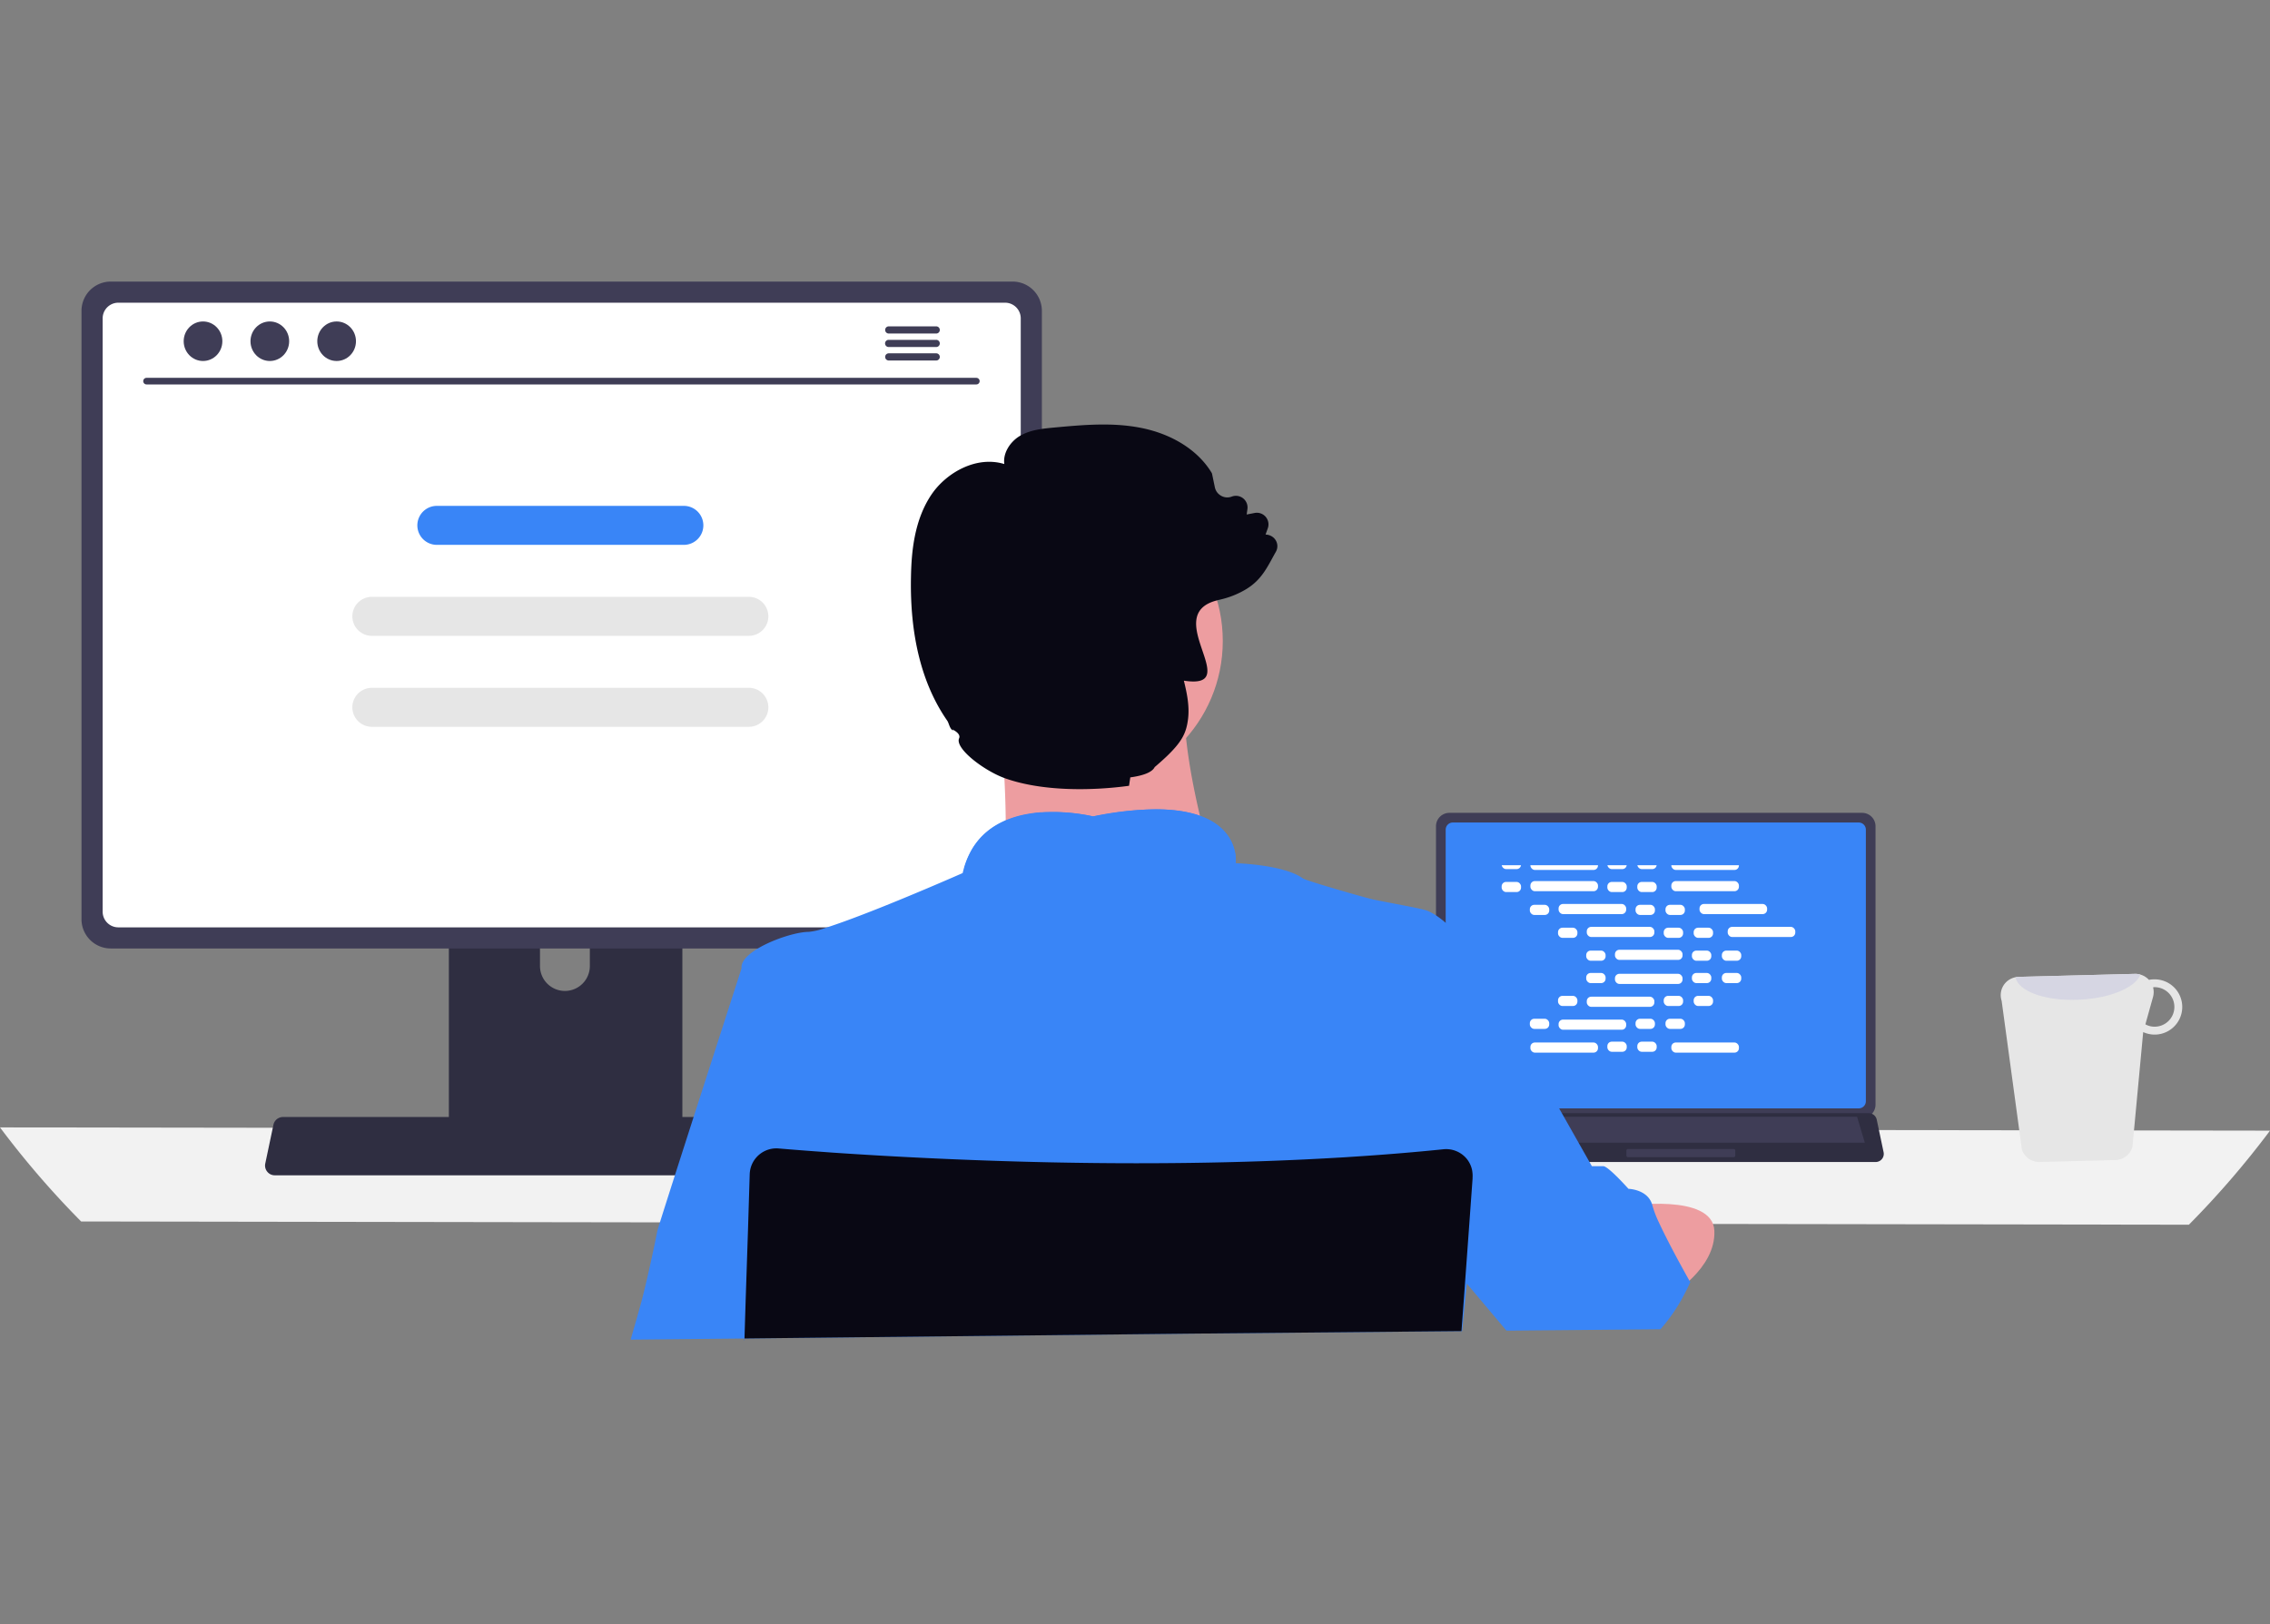 <svg xmlns="http://www.w3.org/2000/svg" width="800" height="572.62" viewBox="0 0 800 572.62"
    xmlns:xlink="http://www.w3.org/1999/xlink" role="img" artist="Katerina Limpitsouni"
    source="https://undraw.co/">
    <rect x="0" y="0" width="800" height="572.62" fill="#808080" stroke="none"/>
    <g transform="translate(-28.583 -535)">
        <!-- <path
        d="M878.163,227.233c-1-.664-2-1.294-3-1.936a435.517,435.517,0,0,0-91.985-44.589l-7.491,103.335H728.2V165.624c-2.989-.618-6-1.2-9.014-1.752V284.043H662.753A117.137,117.137,0,0,1,545.616,166.906h0c-3.024.653-6.025,1.352-9.026,2.1V284.043H490.627l-7.136-98.536a436.225,436.225,0,0,0-93.851,49.858c-.5.344-1.008.7-1.5,1.042-2.531,1.775-5.028,3.585-7.514,5.418V636.049H516.089l-2.394-33.158L500.523,420.835H765.779L752.607,602.891l-2.394,33.158H884.176V231.219Q881.186,229.192,878.163,227.233ZM536.591,390.769H498.347l-7.067-97.7h45.311Zm182.595,0H654.953v-1.936a7.078,7.078,0,0,0-7.09-7.078H619.939a7.075,7.075,0,0,0-7.078,7.078v1.936H545.616v-97.7H719.186Zm9.014,0v-97.7h46.834l-7.067,97.7Z"
            transform="translate(-214.08 271.129)" fill="#e6e6e6" /> -->
        <path
            d="M206.59,598.162a316.829,316.829,0,0,0,28.591,33.158L978,632.466a316.84,316.84,0,0,0,28.591-33.159Z"
            transform="translate(-178.007 334.261)" fill="#f2f2f2" />
        <path
            d="M702.02,506.061v98.163a4.721,4.721,0,0,0,4.718,4.718H852.2a4.722,4.722,0,0,0,4.718-4.718V506.061a4.724,4.724,0,0,0-4.718-4.713H706.738a4.724,4.724,0,0,0-4.718,4.713Z"
            transform="translate(-167.359 320.188)" fill="#3f3d56" />
        <path
            d="M705,506.849v95.73a2.526,2.526,0,0,0,2.521,2.521h143.04a2.526,2.526,0,0,0,2.521-2.521v-95.73a2.527,2.527,0,0,0-2.521-2.527H707.521A2.527,2.527,0,0,0,705,506.849Z"
            transform="translate(-166.926 320.62)" fill="#3985f7" />
        <path
            d="M699.446,609.93A2.829,2.829,0,0,0,701.672,611H857.433a2.866,2.866,0,0,0,2.8-3.454l-2.418-11.485a2.871,2.871,0,0,0-1.785-2.082,2.775,2.775,0,0,0-1.017-.192H704.08a2.776,2.776,0,0,0-1.017.192,2.871,2.871,0,0,0-1.785,2.082l-2.418,11.485a2.864,2.864,0,0,0,.585,2.389Z"
            transform="translate(-167.827 333.625)" fill="#2f2e41" />
        <rect width="4.797" height="2.878" rx="0.488"
            transform="translate(542.16 932.354) rotate(180)" fill="#3f3d56" />
        <rect width="4.797" height="2.878" rx="0.488"
            transform="translate(542.274 937.151) rotate(180)" fill="#3f3d56" />
        <path
            d="M.559,0H37.82a.559.559,0,0,1,.559.559v1.76a.559.559,0,0,1-.559.559H.559A.559.559,0,0,1,0,2.319V.559A.559.559,0,0,1,.559,0Z"
            transform="translate(640.14 942.909) rotate(180)" fill="#3f3d56" />
        <defs>
            <clipPath id="screen-clip">
                <rect x="550" y="840" width="120" height="70" />
            </clipPath>
        </defs>
        <g clip-path="url(#screen-clip)">
            <g>
                <animateTransform attributeName="transform" type="translate" values="0 -64.4; 0 0" dur="3s"
                    repeatCount="indefinite" />
                <g transform="translate(0 -64.4)">
                    <rect width="6.833" height="3.576" rx="1.561"
                        transform="translate(557.798 845.887)"
                        fill="#fff" />
                    <rect width="6.833" height="3.576" rx="1.561"
                        transform="translate(595.05 845.887)"
                        fill="#fff" />
                    <rect width="6.833" height="3.576" rx="1.561"
                        transform="translate(605.604 845.887)"
                        fill="#fff" />
                    <rect width="23.819" height="3.576" rx="1.561"
                        transform="translate(567.931 845.588)"
                        fill="#fff" />
                    <rect width="23.819" height="3.576" rx="1.561"
                        transform="translate(617.599 845.588)"
                        fill="#fff" />
                    <rect width="6.833" height="3.576" rx="1.561"
                        transform="translate(567.732 853.957)"
                        fill="#fff" />
                    <rect width="6.833" height="3.576" rx="1.561"
                        transform="translate(604.983 853.957)"
                        fill="#fff" />
                    <rect width="6.833" height="3.576" rx="1.561"
                        transform="translate(615.538 853.957)"
                        fill="#fff" />
                    <rect width="23.819" height="3.576" rx="1.561"
                        transform="translate(577.865 853.659)"
                        fill="#fff" />
                    <rect width="23.819" height="3.576" rx="1.561"
                        transform="translate(627.532 853.659)"
                        fill="#fff" />
                    <rect width="6.833" height="3.576" rx="1.561"
                        transform="translate(577.666 862.029)"
                        fill="#fff" />
                    <rect width="6.833" height="3.576" rx="1.561"
                        transform="translate(614.916 862.029)"
                        fill="#fff" />
                    <rect width="6.833" height="3.576" rx="1.561"
                        transform="translate(625.471 862.029)"
                        fill="#fff" />
                    <rect width="23.819" height="3.576" rx="1.561"
                        transform="translate(587.798 861.73)"
                        fill="#fff" />
                    <rect width="23.819" height="3.576" rx="1.561"
                        transform="translate(637.466 861.73)"
                        fill="#fff" />
                    <rect width="6.833" height="3.576" rx="1.561"
                        transform="translate(587.599 870.099)"
                        fill="#fff" />
                    <rect width="6.833" height="3.576" rx="1.561"
                        transform="translate(624.85 870.099)"
                        fill="#fff" />
                    <rect width="6.833" height="3.576" rx="1.561"
                        transform="translate(635.404 870.099)"
                        fill="#fff" />
                    <rect width="23.819" height="3.576" rx="1.561"
                        transform="translate(597.732 869.801)"
                        fill="#fff" />
                    <rect width="6.833" height="3.576" rx="1.561"
                        transform="translate(595.05 902.193)"
                        fill="#fff" />
                    <rect width="6.833" height="3.576" rx="1.561"
                        transform="translate(605.604 902.193)"
                        fill="#fff" />
                    <rect width="23.819" height="3.576" rx="1.561"
                        transform="translate(617.599 902.491)"
                        fill="#fff" />
                    <rect width="6.833" height="3.576" rx="1.561"
                        transform="translate(557.798 902.193)"
                        fill="#fff" />
                    <rect width="23.819" height="3.576" rx="1.561"
                        transform="translate(567.931 902.491)"
                        fill="#fff" />
                    <rect width="6.833" height="3.576" rx="1.561"
                        transform="translate(567.732 894.122)"
                        fill="#fff" />
                    <rect width="6.833" height="3.576" rx="1.561"
                        transform="translate(604.983 894.122)"
                        fill="#fff" />
                    <rect width="6.833" height="3.576" rx="1.561"
                        transform="translate(615.538 894.122)"
                        fill="#fff" />
                    <rect width="23.819" height="3.576" rx="1.561"
                        transform="translate(577.865 894.42)"
                        fill="#fff" />
                    <rect width="6.833" height="3.576" rx="1.561"
                        transform="translate(577.666 886.051)"
                        fill="#fff" />
                    <rect width="6.833" height="3.576" rx="1.561"
                        transform="translate(614.916 886.051)"
                        fill="#fff" />
                    <rect width="6.833" height="3.576" rx="1.561"
                        transform="translate(625.471 886.051)"
                        fill="#fff" />
                    <rect width="23.819" height="3.576" rx="1.561"
                        transform="translate(587.798 886.349)"
                        fill="#fff" />
                    <rect width="6.833" height="3.576" rx="1.561"
                        transform="translate(587.599 877.98)"
                        fill="#fff" />
                    <rect width="6.833" height="3.576" rx="1.561"
                        transform="translate(624.85 877.98)"
                        fill="#fff" />
                    <rect width="6.833" height="3.576" rx="1.561"
                        transform="translate(635.404 877.98)"
                        fill="#fff" />
                    <rect width="23.819" height="3.576" rx="1.561"
                        transform="translate(597.732 878.278)"
                        fill="#fff" />
                </g>
                <g>
                    <rect width="6.833" height="3.576" rx="1.561"
                        transform="translate(557.798 845.887)"
                        fill="#fff" />
                    <rect width="6.833" height="3.576" rx="1.561"
                        transform="translate(595.05 845.887)"
                        fill="#fff" />
                    <rect width="6.833" height="3.576" rx="1.561"
                        transform="translate(605.604 845.887)"
                        fill="#fff" />
                    <rect width="23.819" height="3.576" rx="1.561"
                        transform="translate(567.931 845.588)"
                        fill="#fff" />
                    <rect width="23.819" height="3.576" rx="1.561"
                        transform="translate(617.599 845.588)"
                        fill="#fff" />
                    <rect width="6.833" height="3.576" rx="1.561"
                        transform="translate(567.732 853.957)"
                        fill="#fff" />
                    <rect width="6.833" height="3.576" rx="1.561"
                        transform="translate(604.983 853.957)"
                        fill="#fff" />
                    <rect width="6.833" height="3.576" rx="1.561"
                        transform="translate(615.538 853.957)"
                        fill="#fff" />
                    <rect width="23.819" height="3.576" rx="1.561"
                        transform="translate(577.865 853.659)"
                        fill="#fff" />
                    <rect width="23.819" height="3.576" rx="1.561"
                        transform="translate(627.532 853.659)"
                        fill="#fff" />
                    <rect width="6.833" height="3.576" rx="1.561"
                        transform="translate(577.666 862.029)"
                        fill="#fff" />
                    <rect width="6.833" height="3.576" rx="1.561"
                        transform="translate(614.916 862.029)"
                        fill="#fff" />
                    <rect width="6.833" height="3.576" rx="1.561"
                        transform="translate(625.471 862.029)"
                        fill="#fff" />
                    <rect width="23.819" height="3.576" rx="1.561"
                        transform="translate(587.798 861.73)"
                        fill="#fff" />
                    <rect width="23.819" height="3.576" rx="1.561"
                        transform="translate(637.466 861.73)"
                        fill="#fff" />
                    <rect width="6.833" height="3.576" rx="1.561"
                        transform="translate(587.599 870.099)"
                        fill="#fff" />
                    <rect width="6.833" height="3.576" rx="1.561"
                        transform="translate(624.85 870.099)"
                        fill="#fff" />
                    <rect width="6.833" height="3.576" rx="1.561"
                        transform="translate(635.404 870.099)"
                        fill="#fff" />
                    <rect width="23.819" height="3.576" rx="1.561"
                        transform="translate(597.732 869.801)"
                        fill="#fff" />
                    <rect width="6.833" height="3.576" rx="1.561"
                        transform="translate(595.05 902.193)"
                        fill="#fff" />
                    <rect width="6.833" height="3.576" rx="1.561"
                        transform="translate(605.604 902.193)"
                        fill="#fff" />
                    <rect width="23.819" height="3.576" rx="1.561"
                        transform="translate(617.599 902.491)"
                        fill="#fff" />
                    <rect width="6.833" height="3.576" rx="1.561"
                        transform="translate(557.798 902.193)"
                        fill="#fff" />
                    <rect width="23.819" height="3.576" rx="1.561"
                        transform="translate(567.931 902.491)"
                        fill="#fff" />
                    <rect width="6.833" height="3.576" rx="1.561"
                        transform="translate(567.732 894.122)"
                        fill="#fff" />
                    <rect width="6.833" height="3.576" rx="1.561"
                        transform="translate(604.983 894.122)"
                        fill="#fff" />
                    <rect width="6.833" height="3.576" rx="1.561"
                        transform="translate(615.538 894.122)"
                        fill="#fff" />
                    <rect width="23.819" height="3.576" rx="1.561"
                        transform="translate(577.865 894.42)"
                        fill="#fff" />
                    <rect width="6.833" height="3.576" rx="1.561"
                        transform="translate(577.666 886.051)"
                        fill="#fff" />
                    <rect width="6.833" height="3.576" rx="1.561"
                        transform="translate(614.916 886.051)"
                        fill="#fff" />
                    <rect width="6.833" height="3.576" rx="1.561"
                        transform="translate(625.471 886.051)"
                        fill="#fff" />
                    <rect width="23.819" height="3.576" rx="1.561"
                        transform="translate(587.798 886.349)"
                        fill="#fff" />
                    <rect width="6.833" height="3.576" rx="1.561"
                        transform="translate(587.599 877.98)"
                        fill="#fff" />
                    <rect width="6.833" height="3.576" rx="1.561"
                        transform="translate(624.85 877.98)"
                        fill="#fff" />
                    <rect width="6.833" height="3.576" rx="1.561"
                        transform="translate(635.404 877.98)"
                        fill="#fff" />
                    <rect width="23.819" height="3.576" rx="1.561"
                        transform="translate(597.732 878.278)"
                        fill="#fff" />
                </g>
                <g transform="translate(0 64.4)">
                    <rect width="6.833" height="3.576" rx="1.561"
                        transform="translate(557.798 845.887)"
                        fill="#fff" />
                    <rect width="6.833" height="3.576" rx="1.561"
                        transform="translate(595.05 845.887)"
                        fill="#fff" />
                    <rect width="6.833" height="3.576" rx="1.561"
                        transform="translate(605.604 845.887)"
                        fill="#fff" />
                    <rect width="23.819" height="3.576" rx="1.561"
                        transform="translate(567.931 845.588)"
                        fill="#fff" />
                    <rect width="23.819" height="3.576" rx="1.561"
                        transform="translate(617.599 845.588)"
                        fill="#fff" />
                    <rect width="6.833" height="3.576" rx="1.561"
                        transform="translate(567.732 853.957)"
                        fill="#fff" />
                    <rect width="6.833" height="3.576" rx="1.561"
                        transform="translate(604.983 853.957)"
                        fill="#fff" />
                    <rect width="6.833" height="3.576" rx="1.561"
                        transform="translate(615.538 853.957)"
                        fill="#fff" />
                    <rect width="23.819" height="3.576" rx="1.561"
                        transform="translate(577.865 853.659)"
                        fill="#fff" />
                    <rect width="23.819" height="3.576" rx="1.561"
                        transform="translate(627.532 853.659)"
                        fill="#fff" />
                    <rect width="6.833" height="3.576" rx="1.561"
                        transform="translate(577.666 862.029)"
                        fill="#fff" />
                    <rect width="6.833" height="3.576" rx="1.561"
                        transform="translate(614.916 862.029)"
                        fill="#fff" />
                    <rect width="6.833" height="3.576" rx="1.561"
                        transform="translate(625.471 862.029)"
                        fill="#fff" />
                    <rect width="23.819" height="3.576" rx="1.561"
                        transform="translate(587.798 861.73)"
                        fill="#fff" />
                    <rect width="23.819" height="3.576" rx="1.561"
                        transform="translate(637.466 861.73)"
                        fill="#fff" />
                    <rect width="6.833" height="3.576" rx="1.561"
                        transform="translate(587.599 870.099)"
                        fill="#fff" />
                    <rect width="6.833" height="3.576" rx="1.561"
                        transform="translate(624.85 870.099)"
                        fill="#fff" />
                    <rect width="6.833" height="3.576" rx="1.561"
                        transform="translate(635.404 870.099)"
                        fill="#fff" />
                    <rect width="23.819" height="3.576" rx="1.561"
                        transform="translate(597.732 869.801)"
                        fill="#fff" />
                    <rect width="6.833" height="3.576" rx="1.561"
                        transform="translate(595.05 902.193)"
                        fill="#fff" />
                    <rect width="6.833" height="3.576" rx="1.561"
                        transform="translate(605.604 902.193)"
                        fill="#fff" />
                    <rect width="23.819" height="3.576" rx="1.561"
                        transform="translate(617.599 902.491)"
                        fill="#fff" />
                    <rect width="6.833" height="3.576" rx="1.561"
                        transform="translate(557.798 902.193)"
                        fill="#fff" />
                    <rect width="23.819" height="3.576" rx="1.561"
                        transform="translate(567.931 902.491)"
                        fill="#fff" />
                    <rect width="6.833" height="3.576" rx="1.561"
                        transform="translate(567.732 894.122)"
                        fill="#fff" />
                    <rect width="6.833" height="3.576" rx="1.561"
                        transform="translate(604.983 894.122)"
                        fill="#fff" />
                    <rect width="6.833" height="3.576" rx="1.561"
                        transform="translate(615.538 894.122)"
                        fill="#fff" />
                    <rect width="23.819" height="3.576" rx="1.561"
                        transform="translate(577.865 894.42)"
                        fill="#fff" />
                    <rect width="6.833" height="3.576" rx="1.561"
                        transform="translate(577.666 886.051)"
                        fill="#fff" />
                    <rect width="6.833" height="3.576" rx="1.561"
                        transform="translate(614.916 886.051)"
                        fill="#fff" />
                    <rect width="6.833" height="3.576" rx="1.561"
                        transform="translate(625.471 886.051)"
                        fill="#fff" />
                    <rect width="23.819" height="3.576" rx="1.561"
                        transform="translate(587.798 886.349)"
                        fill="#fff" />
                    <rect width="6.833" height="3.576" rx="1.561"
                        transform="translate(587.599 877.98)"
                        fill="#fff" />
                    <rect width="6.833" height="3.576" rx="1.561"
                        transform="translate(624.85 877.98)"
                        fill="#fff" />
                    <rect width="6.833" height="3.576" rx="1.561"
                        transform="translate(635.404 877.98)"
                        fill="#fff" />
                    <rect width="23.819" height="3.576" rx="1.561"
                        transform="translate(597.732 878.278)"
                        fill="#fff" />
                </g>
            </g>
        </g>
        <path
            d="M398.28,501.855V619.324h82.295V501.855a3.949,3.949,0,0,0-2.783-3.78,3.636,3.636,0,0,0-1.18-.183H402.254A3.967,3.967,0,0,0,398.28,501.855ZM430.4,542.218a8.785,8.785,0,1,1,17.57,0v13.63a8.785,8.785,0,1,1-17.57,0Z"
            transform="translate(-211.513 319.685)" fill="#2f2e41" />
        <path
            d="M398.06,600.632V611.96a2.229,2.229,0,0,0,2.211,2.222h78.378a2.222,2.222,0,0,0,2.211-2.222V600.632Z"
            transform="translate(-211.545 334.62)" fill="#3f3d56" />
        <path
            d="M285.25,348.139V562.621a10.316,10.316,0,0,0,10.308,10.308H613.4a10.316,10.316,0,0,0,10.308-10.308V348.139a10.322,10.322,0,0,0-10.308-10.3H295.558a10.321,10.321,0,0,0-10.308,10.3Z"
            transform="translate(-227.944 296.419)" fill="#3f3d56" />
        <path
            d="M291.76,349.863V559.03a5.519,5.519,0,0,0,5.509,5.509H609.806a5.519,5.519,0,0,0,5.509-5.509V349.863a5.521,5.521,0,0,0-5.509-5.521H297.269A5.521,5.521,0,0,0,291.76,349.863Z"
            transform="translate(-226.998 297.364)" fill="#fff" />
        <path
            d="M342.5,614.239a3.377,3.377,0,0,0,2.657,1.271H531.094a3.422,3.422,0,0,0,3.344-4.123l-2.886-13.71a3.428,3.428,0,0,0-2.13-2.485,3.313,3.313,0,0,0-1.214-.229H348.03a3.316,3.316,0,0,0-1.214.229,3.427,3.427,0,0,0-2.13,2.485l-2.886,13.71A3.419,3.419,0,0,0,342.5,614.239Z"
            transform="translate(-219.734 333.796)" fill="#2f2e41" />
        <path
            d="M597.848,369.794H305.409a1.163,1.163,0,1,1,0-2.326h292.44a1.163,1.163,0,1,1,0,2.326Z"
            transform="translate(-225.183 300.726)" fill="#3f3d56" />
        <ellipse cx="6.815" cy="6.967" rx="6.815" ry="6.967" transform="translate(93.317 648.321)"
            fill="#3f3d56" />
        <ellipse cx="6.815" cy="6.967" rx="6.815" ry="6.967" transform="translate(116.861 648.321)"
            fill="#3f3d56" />
        <ellipse cx="6.815" cy="6.967" rx="6.815" ry="6.967" transform="translate(140.405 648.321)"
            fill="#3f3d56" />
        <path d="M0,0H138.582l2.729,9.163H0Z" transform="translate(544.477 928.654)" fill="#3f3d56" />
        <path
            d="M550.486,351.622H533.763a1.266,1.266,0,0,0,0,2.531h16.722a1.266,1.266,0,1,0,0-2.531Z"
            transform="translate(-191.998 298.422)" fill="#3f3d56" />
        <path
            d="M550.489,355.772H533.767a1.266,1.266,0,1,0,0,2.532h16.722a1.266,1.266,0,1,0,0-2.531Z"
            transform="translate(-192.002 299.025)" fill="#3f3d56" />
        <path
            d="M550.486,359.922H533.763a1.266,1.266,0,0,0,0,2.531h16.722a1.266,1.266,0,1,0,0-2.531Z"
            transform="translate(-191.998 299.629)" fill="#3f3d56" />
        <g transform="translate(733.68 878.293)">
            <path
                d="M900.245,605.468a6.468,6.468,0,0,0,6.233,4.366l26.706-.687a6.38,6.38,0,0,0,6.029-4.695l3.779-40.411a9.873,9.873,0,0,0,4.272.878,9.739,9.739,0,0,0-.489-19.472,8.249,8.249,0,0,0-1.75.182,6.6,6.6,0,0,0-4.913-2.12l-41.079,1.061a5.89,5.89,0,0,0-1.013.126,6.416,6.416,0,0,0-4.912,8.331Zm43.522-44.17,2.689-9.63a6.557,6.557,0,0,0,.021-3.4c.13,0,.246-.062.376-.062a6.966,6.966,0,1,1,.326,13.929A6.556,6.556,0,0,1,943.767,561.3Z"
                transform="translate(-892.779 -543.508)" fill="#e6e6e6" />
            <path
                d="M897.978,544.7c.875,5,10.715,8.522,22.546,7.911,10.88-.5,19.776-4.322,21.406-8.849a6.072,6.072,0,0,0-1.859-.248l-41.079,1.061a5.9,5.9,0,0,0-1.013.126Z"
                transform="translate(-892.737 -543.508)" fill="#d6d6e3" />
        </g>
        <g transform="translate(250.837 684.649)">
            <path
                d="M608.259,538.318s-88.873,10.718-80.387,0c3.073-3.877,3.921-15.363,3.751-28.448-.054-3.975-.2-8.092-.4-12.192-.983-19.65-3.349-38.854-3.349-38.854s77.708-36.621,68.776-7.592c-3.573,11.728-2.4,28.2.313,43.659.795,4.511,1.715,8.932,2.68,13.13A307.827,307.827,0,0,0,608.259,538.318Z"
                transform="translate(-399.458 -372.022)" fill="#ed9da0" />
            <path
                d="M424.283,703.042v-.75l156.862-1.706,95.572-.893h.268l-.1,1.322.134-1.322h.17v-.152l1.224-12.013.464-4.546.143-1.42.125-1.188,5.52-18.409,5.52-18.382,4.645-15.479,7.092-23.652s-4.019-9.379-6.252-12.058-11-21.856-11-21.856-12.523-17.292-20.856-19.382c-3.492-.893-10.388-2.081-17.712-3.573-2.742-.554-23.758-6.624-25.009-7.467-6.565-4.814-23.018-5.359-23.652-5.359h0a.382.382,0,0,1,0-.063v-.08a9.146,9.146,0,0,0,0-1.125,7.175,7.175,0,0,0-.08-1.25,1.127,1.127,0,0,0-.063-.447c-.045-.322-.1-.661-.179-1.018a4.473,4.473,0,0,0-.107-.473,15.378,15.378,0,0,0-1.117-3.117c-.063-.143-.143-.295-.214-.438a16.294,16.294,0,0,0-1.518-2.349c-.116-.152-.241-.313-.375-.464a17.487,17.487,0,0,0-2.43-2.358c-.241-.188-.491-.384-.75-.563a4.172,4.172,0,0,0-.456-.322l-.795-.518-.741-.429c-.652-.357-1.34-.706-2.09-1.036-.232-.107-.482-.205-.732-.3s-.643-.25-.974-.375h-.054l-.67-.268c-.509-.17-1.027-.322-1.572-.473l-.831-.214-.893-.205-.893-.188c-.893-.179-1.849-.339-2.849-.464l-1.018-.125-1.045-.107-1.081-.089-1.536-.089-1.786-.063a111.389,111.389,0,0,0-23.448,2.494,64.549,64.549,0,0,0-16.3-1.5h-.777l-.893.054H528.6l-1.152.107a8.563,8.563,0,0,0-1.161.134c-.384.054-.786.1-1.17.161l-.589.1c-.581.1-1.17.205-1.786.33q-.295.054-.589.134c-.777.17-1.554.375-2.322.607-.384.107-.768.232-1.152.366-.2.054-.384.125-.572.2l-.572.205-.563.223-.67.268c-.339.143-.67.295-1,.456-.188.08-.375.17-.554.268s-.366.179-.536.277a24.783,24.783,0,0,0-5.547,3.912l-.456.438-.447.456c-.152.152-.295.313-.438.473a21.268,21.268,0,0,0-1.626,2.01c-.143.188-.277.375-.411.572a23.843,23.843,0,0,0-1.536,2.608c-.116.214-.223.438-.33.652a29.205,29.205,0,0,0-1.786,4.689q-.25.893-.456,1.786s-18.909,8.343-34.593,14.381c-4.171,1.608-8.1,3.064-11.388,4.162-.956.321-1.849.616-2.68.893a23.849,23.849,0,0,1-5.582,1.286,17.553,17.553,0,0,0-2.68.25c-7.208,1.17-19.561,6.252-20.91,11.353a3.294,3.294,0,0,0-.089,1.25s-29.377,90.954-29.7,92.624c-1.3,6.806-4.2,19.766-5.627,25.009-1.063,3.912-2.608,9.271-3.671,12.951a1.253,1.253,0,0,1-.089.313l40.042-.393v.75h.125Z"
                transform="translate(-384.17 -380.107)" fill="#3985f7" />
            <path
                d="M611.55,533.527c-25.9,4.77-74.671,3.742-95.75,3.019,7.726-27.689,45.4-18.275,45.4-18.275C607.835,508.964,611.407,528.275,611.55,533.527Z"
                transform="translate(-398.229 -380.111)" fill="#3985f7" />
            <g>
                <animateTransform attributeName="transform" type="translate" values="0 0; 0 6; 0 0"
                    dur="2s"
                    repeatCount="indefinite" />
                <path
                    d="M776.94,672.225s30.511-4.689,31.11,8.709-15.559,22.758-15.559,22.758Z"
                    transform="translate(-426.121 -396.736)" fill="#ed9da0" />
                <path
                    d="M791.874,692.2s-.795,1.893-2.26,4.636a61.634,61.634,0,0,1-8.039,11.763l-.241.259h-1.447l-51.573.473h-1.233l-.152-.179-10-11.87-3.769-4.475-.152-.188-.321-.375-.179-.214-.232-.277-7.333-8.7,2.68-11.165,4.564-18.811.116-.456.893-3.573.634-2.68,2.126-8.735,7.288-30.056,12.951,6.7L749.85,638.4l7.333,12.951H761.2c.759,0,2.5,1.465,4.252,3.153.625.6,1.25,1.233,1.786,1.786,1.59,1.643,2.849,3.055,2.849,3.055s6.511.143,8.262,5.27a6.249,6.249,0,0,1,.223.759,35.994,35.994,0,0,0,2.26,5.859c1.152,2.51,2.6,5.359,4.064,8.208,2.724,5.225,5.493,10.2,6.511,12l.125.223Z"
                    transform="translate(-418.431 -389.916)" fill="#3985f7" />
            </g>
            <path
                d="M429.08,717.336v-.75l156.862-1.706,95.572-.893h.268v-.152l.893-12,.384-5.359,1.465-20.2,1.152-15.988v-.393a9.484,9.484,0,0,0-.1-2.206.269.269,0,0,0,0-.089,9.282,9.282,0,0,0-1.786-4.144,9.414,9.414,0,0,0-8.414-3.573c-10.817,1.108-21.74,1.992-32.673,2.68-1.492.107-2.983.2-4.466.277-70.509,4.189-140.383.795-178.192-1.786l-2.68-.2c-6.547-.465-12.022-.893-16.238-1.259a9.414,9.414,0,0,0-10.039,7.619,9.827,9.827,0,0,0-.161,1.465l-.607,19.793-.831,25.072-.393,12.826v1Z"
                transform="translate(-388.967 -394.4)" fill="#090814" />
            <ellipse cx="51.737" cy="51.737" rx="51.737" ry="51.737"
                transform="translate(105.21 24.575)" fill="#ed9da0" />
            <path
                d="M670.988,405.522a4.365,4.365,0,0,0-3.123-1.382l.778-2.16a4.1,4.1,0,0,0-4.6-5.457l-2.833.546.267-1.893a4.1,4.1,0,0,0-5.492-4.435,4.373,4.373,0,0,1-3.762-.267,4.466,4.466,0,0,1-2.229-3.031l-.987-4.76-.1-.255c-4.807-8.012-14.049-13.84-25.359-15.977-10.067-1.916-20.389-.94-30.34-.023-3.948.372-8.406.79-12.122,3.065-3.158,1.951-5.829,5.852-5.283,9.788-9.811-3.007-20.331,3-25.544,10.566-6.177,9.01-7.187,20.3-7.35,29.12-.441,20.877,3.867,37.957,12.772,50.775.65.929.813,2.868,2.1,3.518l-.267-.43c1.44.72,2.9,1.881,2.357,3.123-1.567,3.576,8.848,11.483,16.186,14.1,13.388,4.772,31.187,4.366,43.7,2.647l.441-2.961c4.517-.615,7.7-1.788,8.592-3.623,1.579-1.347,2.926-2.554,4.1-3.669l.012-.012c.023-.023.07-.058.093-.081,5.655-5.422,6.967-8.511,7.559-13.213.569-4.61-.441-9.289-1.475-13.5,21.759,3.367-8.569-23.176,11.7-28.308a6.308,6.308,0,0,1,.708-.174c.592-.139,1.184-.279,1.753-.441a30.7,30.7,0,0,0,7.8-3.332c5.666-3.448,7.536-8.023,10.462-13.178a3.978,3.978,0,0,0-.522-4.679Z"
                transform="translate(-444.113 -365.348)" fill="#090814" />
        </g>
        <g transform="translate(152.761 713.325)">
            <path d="M6.872,0H93.92a6.872,6.872,0,1,1,0,13.744H6.872A6.872,6.872,0,0,1,6.872,0Z"
                transform="translate(22.907 0)" fill="#3985f7" />
            <path d="M6.872,0H139.735a6.872,6.872,0,0,1,0,13.744H6.872A6.872,6.872,0,0,1,6.872,0Z"
                transform="translate(0 32.07)" fill="#e6e6e6" />
            <path d="M6.872,0H139.735a6.872,6.872,0,0,1,0,13.744H6.872A6.872,6.872,0,0,1,6.872,0Z"
                transform="translate(0 64.141)" fill="#e6e6e6" />
        </g>
    </g>
</svg>